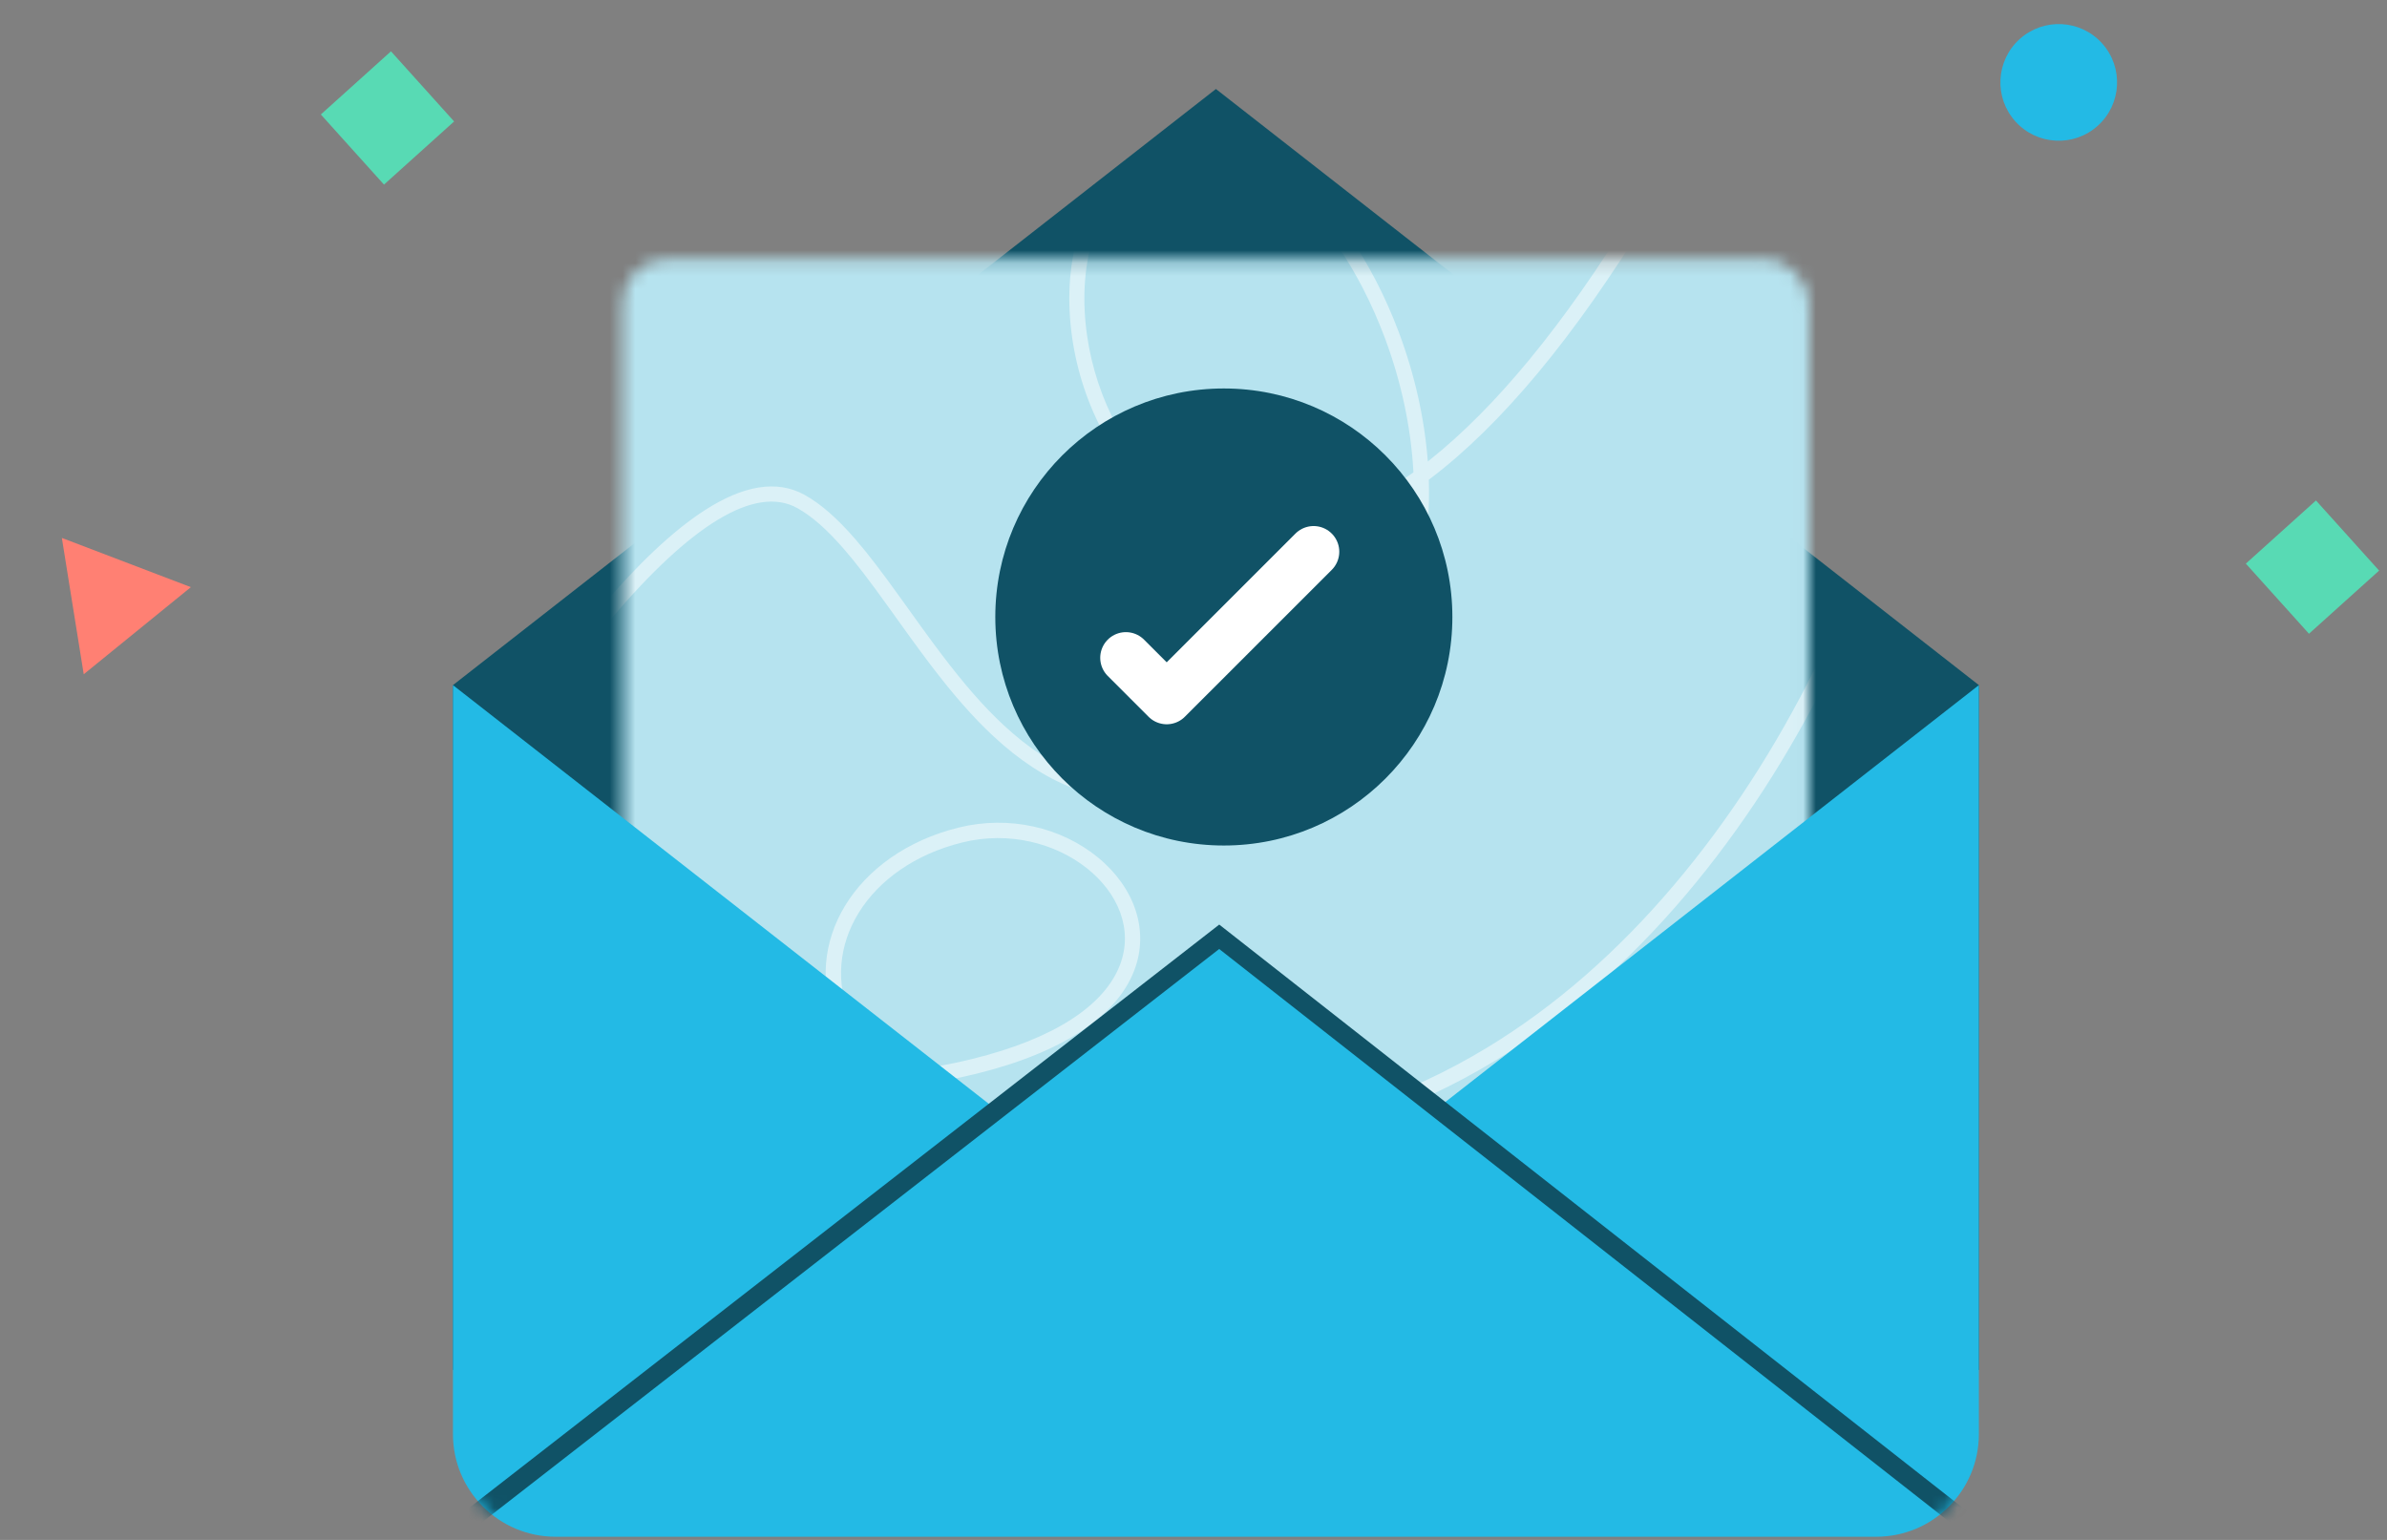 <svg width="186" height="120" viewBox="0 0 186 120" fill="none" xmlns="http://www.w3.org/2000/svg">
<rect x="0" y="0" width="186" height="120" fill="#808080" stroke="none"/>
<path fill-rule="evenodd" clip-rule="evenodd" d="M94.746 6.935L35.294 53.389V106.753H154.198V53.389L94.746 6.935Z" fill="#105266"/>
<mask id="mask0_1268_6611" style="mask-type:alpha" maskUnits="userSpaceOnUse" x="48" y="20" width="93" height="74">
<rect x="48.505" y="20.208" width="92.481" height="73" rx="3.403" fill="#99E8FF"/>
</mask>
<g mask="url(#mask0_1268_6611)">
<rect x="46" y="18" width="97" height="82" fill="#B6E3EF"/>
<path fill-rule="evenodd" clip-rule="evenodd" d="M99.984 12.873C95.983 9.909 91.778 9.541 88.139 12.192C84.537 14.815 82.89 19.731 83.42 25.274C83.936 30.667 86.452 35.886 90.241 39.043C94.585 42.664 100.174 43.341 106.294 40.469L106.505 40.369C107.703 39.793 108.914 39.086 110.136 38.246L110.178 38.218L110.178 38.369C110.181 40.069 110.04 41.736 109.747 43.339C108.655 49.323 105.533 54.185 100.345 57.395C93.984 61.332 88.689 62.123 84.02 60.313C82.004 59.532 80.101 58.267 78.223 56.524C76.631 55.047 75.098 53.276 73.36 50.981L73.265 50.855C72.821 50.266 72.362 49.643 71.833 48.911L71.588 48.572L70.206 46.647C68.649 44.482 67.694 43.224 66.683 42.055L66.563 41.917C65.216 40.378 63.974 39.279 62.712 38.573C60.528 37.351 57.889 37.845 54.907 39.767C52.407 41.38 49.675 43.986 46.77 47.405C45.151 49.311 43.508 51.435 41.862 53.724C40.004 56.308 38.238 58.967 36.621 61.553C36.094 62.395 35.618 63.174 35.199 63.875L35.077 64.08C34.985 64.233 34.901 64.376 34.824 64.507L34.659 64.788L34.561 64.958L35.58 65.544L35.762 65.229C35.826 65.121 35.895 65.004 35.969 64.878L36.207 64.479C36.591 63.837 37.024 63.127 37.501 62.362L37.616 62.177C39.22 59.612 40.973 56.974 42.815 54.411C44.444 52.147 46.067 50.047 47.665 48.167C53.743 41.013 58.817 37.741 62.139 39.6C63.282 40.239 64.446 41.275 65.734 42.755C66.739 43.91 67.684 45.153 69.255 47.337L70.579 49.182L70.995 49.758C71.519 50.48 71.976 51.1 72.424 51.692L72.494 51.784C74.242 54.085 75.797 55.877 77.425 57.387C79.405 59.225 81.431 60.571 83.596 61.41C88.633 63.363 94.306 62.515 100.962 58.396C106.443 55.004 109.752 49.851 110.902 43.551L110.932 43.384C111.266 41.487 111.398 39.51 111.339 37.499L111.336 37.383L111.436 37.309C116.94 33.139 122.674 26.318 128.518 16.71L127.515 16.098L127.287 16.47C121.834 25.374 116.502 31.788 111.413 35.838L111.258 35.961L111.253 35.895C110.993 32.557 110.224 29.157 109 25.893C106.912 20.325 103.643 15.583 99.984 12.873ZM88.83 13.143C92.019 10.821 95.669 11.139 99.286 13.819C102.747 16.383 105.887 20.937 107.901 26.307L107.964 26.476C109.195 29.808 109.935 33.278 110.128 36.659L110.136 36.809L109.935 36.953C108.535 37.95 107.155 38.767 105.796 39.404C100.085 42.084 94.983 41.466 90.992 38.139C87.454 35.19 85.077 30.26 84.589 25.162C84.095 19.998 85.605 15.492 88.83 13.143Z" fill="white" fill-opacity="0.5"/>
<path fill-rule="evenodd" clip-rule="evenodd" d="M42.603 83.254L42.477 84.443L42.911 84.488C53.456 85.569 62.229 85.66 69.239 84.863L69.329 84.852L69.424 84.923C70.885 86.004 72.645 86.936 74.683 87.688C79.969 89.636 86.974 90.328 95.537 89.573C103.128 88.904 110.098 86.533 116.462 82.68C121.977 79.342 126.931 74.958 131.349 69.744C135.783 64.51 139.447 58.731 142.389 52.834C143.419 50.769 144.285 48.837 144.993 47.091C145.208 46.562 145.394 46.083 145.554 45.657L145.627 45.46C145.67 45.344 145.709 45.237 145.743 45.142L145.784 45.025L145.838 44.87L144.706 44.49L144.694 44.524L144.603 44.781C144.574 44.862 144.542 44.951 144.506 45.048L144.459 45.175C144.298 45.606 144.107 46.097 143.886 46.643L143.837 46.763C143.182 48.37 142.391 50.136 141.461 52.018L141.32 52.301C138.418 58.117 134.805 63.817 130.438 68.971C126.1 74.092 121.242 78.39 115.846 81.657C109.633 85.418 102.839 87.729 95.434 88.382C87.035 89.123 80.204 88.447 75.098 86.566L74.964 86.516C73.547 85.985 72.282 85.365 71.173 84.669L71.102 84.624L71.206 84.609C72.943 84.357 74.56 84.047 76.058 83.679C82.861 82.005 87.016 79.164 88.377 75.639C89.584 72.514 88.408 69.153 85.539 66.805C82.676 64.463 78.623 63.52 74.701 64.489C66.619 66.486 62.365 73.545 65.231 79.921L65.276 80.019C65.898 81.365 66.813 82.615 68.005 83.74L68.055 83.786L67.919 83.8C61.11 84.457 52.672 84.308 42.603 83.254ZM69.912 83.579L69.675 83.608L69.629 83.57C68.114 82.347 67.004 80.948 66.321 79.428C63.783 73.784 67.584 67.479 74.985 65.65C82.335 63.833 89.419 69.628 87.263 75.21C86.067 78.309 82.234 80.928 75.774 82.517C73.996 82.955 72.042 83.309 69.912 83.579Z" fill="white" fill-opacity="0.5"/>
</g>
<path fill-rule="evenodd" clip-rule="evenodd" d="M35.294 53.389L94.746 99.844L154.198 53.389V111.753C154.198 116.171 150.616 119.753 146.198 119.753H43.294C38.875 119.753 35.294 116.171 35.294 111.753V53.389Z" fill="#23BAE5"/>
<path fill-rule="evenodd" clip-rule="evenodd" d="M60.573 100L94.745 73.299L128.918 100H60.573Z" fill="#23BAE5"/>
<mask id="mask1_1268_6611" style="mask-type:alpha" maskUnits="userSpaceOnUse" x="35" y="6" width="120" height="114">
<path fill-rule="evenodd" clip-rule="evenodd" d="M94.746 6.935L35.294 53.389V111.753C35.294 116.171 38.875 119.753 43.294 119.753H146.198C150.616 119.753 154.198 116.171 154.198 111.753V53.389L94.746 6.935Z" fill="#0C3E4D"/>
</mask>
<g mask="url(#mask1_1268_6611)">
<path d="M36.5 118.5L95.004 73L153 118.5" stroke="#105266" stroke-width="1.5" stroke-linecap="round"/>
</g>
<circle cx="95.364" cy="48.08" r="17.808" fill="#105266"/>
<path d="M87.732 51.26L90.912 54.44L102.359 42.993" stroke="white" stroke-width="4" stroke-linecap="round" stroke-linejoin="round"/>
<ellipse rx="4.547" ry="4.547" transform="matrix(-0.669 -0.743 -0.743 0.669 160.421 6.421)" fill="#23BAE5"/>
<path d="M4.82 41.919L6.524 52.543L14.873 45.755L4.82 41.919Z" fill="#FF8073"/>
<rect width="7.355" height="7.355" transform="matrix(-0.743 0.669 0.669 0.743 180.465 39)" fill="#58DAB4"/>
<rect width="7.355" height="7.355" transform="matrix(-0.743 0.669 0.669 0.743 30.465 4)" fill="#58DAB4"/>
</svg>
